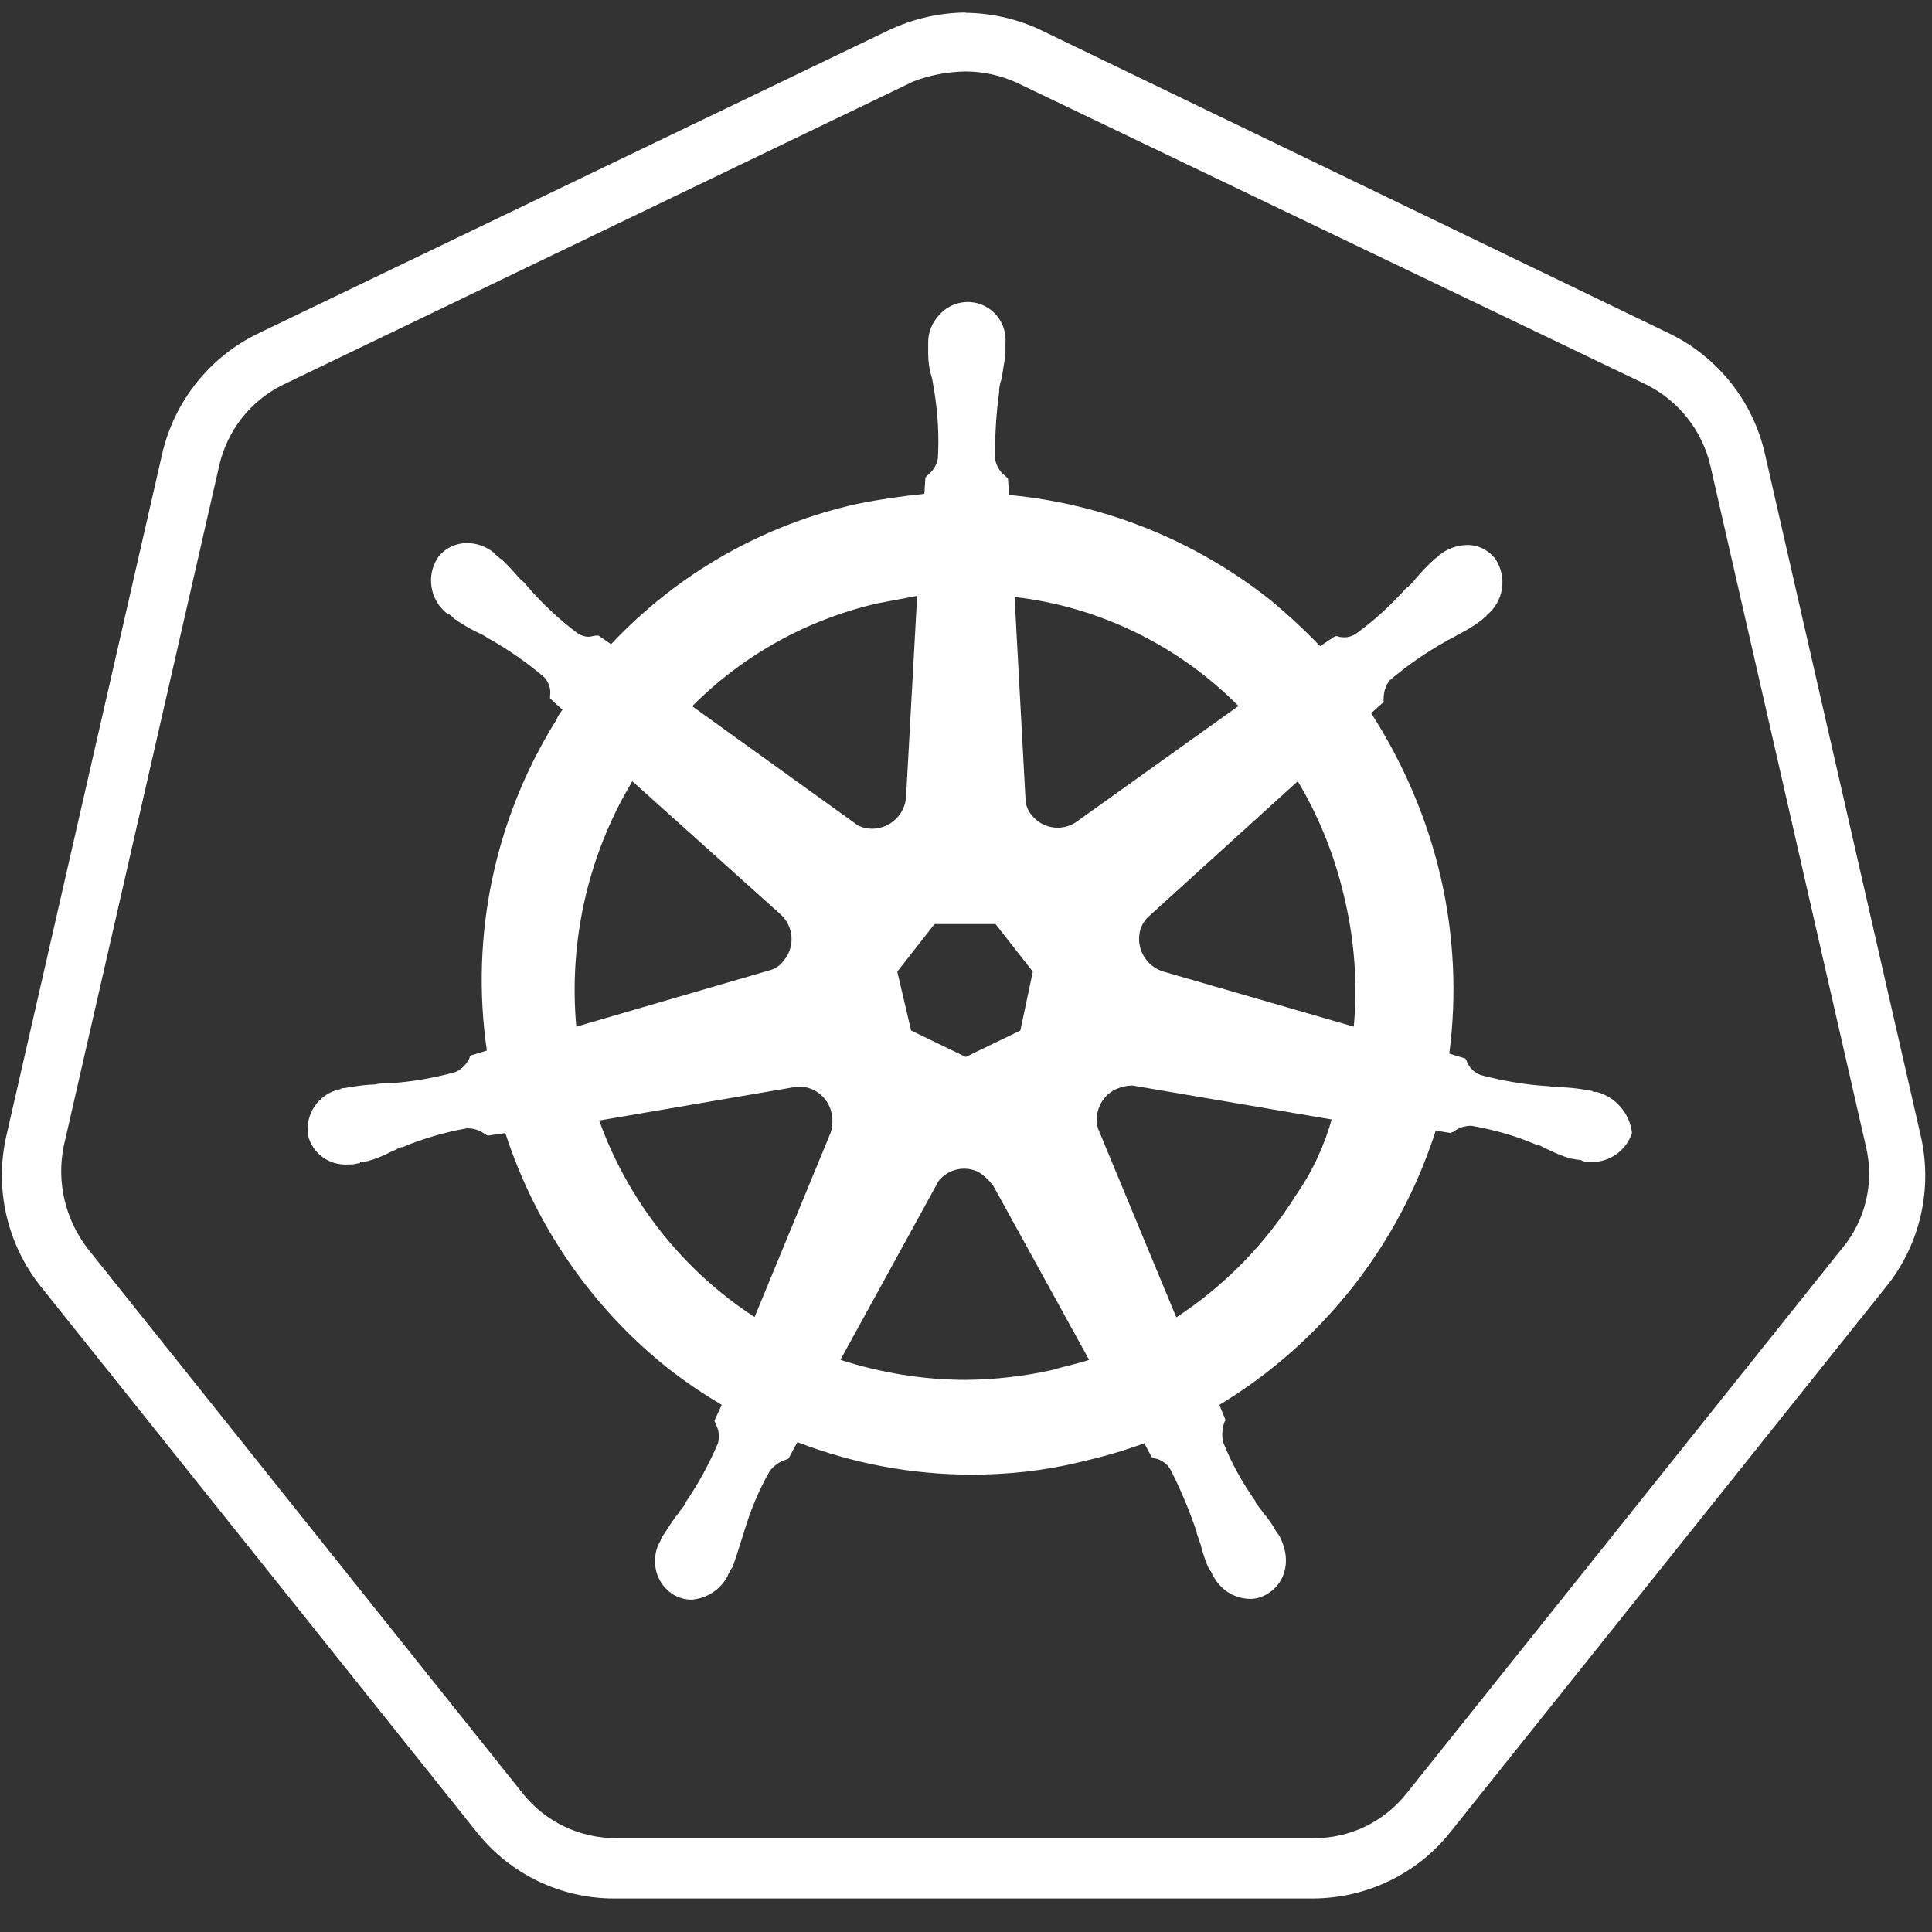 <svg width="56" height="56" viewBox="0 0 56 56" fill="none" xmlns="http://www.w3.org/2000/svg">
<rect x="0" y="0" width="56" height="56" fill="#333333" stroke="none"/>
<g id="uuid-98988fa7-e603-49c9-9031-1ac4e4cb60ca" clip-path="url(#clip0_43_683)">
<path id="uuid-8614a5bf-b3dc-480f-a485-47d957b71d3e" d="M27.985 2.071C28.497 2.071 29.001 2.184 29.465 2.393L47.705 11.142C48.649 11.609 49.337 12.471 49.577 13.502L54.081 33.214C54.337 34.261 54.081 35.365 53.393 36.186L40.777 51.975C40.121 52.805 39.129 53.288 38.073 53.28H17.849C16.793 53.28 15.801 52.805 15.145 51.975L2.537 36.186C1.889 35.34 1.633 34.253 1.849 33.214L6.353 13.502C6.585 12.471 7.273 11.601 8.225 11.142L26.473 2.361C26.953 2.176 27.465 2.079 27.985 2.071ZM27.985 0.363C27.209 0.371 26.449 0.549 25.753 0.879L7.513 9.651C6.089 10.328 5.049 11.625 4.697 13.172L0.193 32.884C-0.175 34.438 0.201 36.074 1.201 37.314L13.817 53.103C14.785 54.327 16.265 55.036 17.817 55.028H38.041C39.593 55.028 41.073 54.327 42.041 53.103L54.657 37.314C55.665 36.074 56.033 34.438 55.665 32.884L51.161 13.172C50.817 11.625 49.777 10.328 48.353 9.651L30.185 0.879C29.497 0.549 28.745 0.379 27.985 0.371V0.363Z" fill="white"/>
<path id="uuid-572d14c0-976f-4886-9db3-c06e84442327" d="M46.264 31.651H46.224C46.224 31.651 46.152 31.651 46.152 31.618C46.08 31.618 46.008 31.586 45.936 31.586C45.712 31.546 45.48 31.522 45.248 31.514C45.128 31.514 45.008 31.514 44.888 31.482H44.856C44.2 31.441 43.544 31.328 42.912 31.159C42.728 31.087 42.584 30.942 42.512 30.756C42.512 30.724 42.48 30.724 42.48 30.684L42.008 30.539C42.232 28.831 42.144 27.099 41.76 25.424C41.368 23.732 40.68 22.129 39.744 20.671L40.104 20.349V20.268C40.104 20.067 40.16 19.873 40.28 19.72C40.784 19.293 41.328 18.915 41.904 18.593C42.016 18.52 42.12 18.488 42.224 18.415C42.432 18.311 42.64 18.19 42.84 18.053C42.872 18.021 42.952 17.98 43.016 17.908C43.048 17.876 43.088 17.876 43.088 17.835C43.584 17.441 43.696 16.732 43.344 16.2C43.144 15.942 42.84 15.789 42.512 15.797C42.224 15.805 41.944 15.91 41.72 16.087L41.648 16.16C41.576 16.192 41.536 16.265 41.472 16.305C41.304 16.466 41.152 16.635 41 16.812C40.928 16.909 40.84 16.99 40.744 17.062C40.312 17.545 39.832 17.988 39.304 18.367C39.208 18.431 39.096 18.472 38.984 18.472C38.912 18.472 38.84 18.472 38.768 18.44H38.696L38.264 18.73C37.8 18.246 37.304 17.787 36.784 17.36C34.608 15.652 32 14.605 29.248 14.347L29.216 13.872L29.144 13.8C28.992 13.687 28.888 13.518 28.848 13.332C28.832 12.68 28.872 12.019 28.96 11.375V11.343C28.96 11.222 28.992 11.093 29.032 10.98C29.064 10.763 29.104 10.545 29.144 10.287V9.949C29.192 9.337 28.744 8.805 28.136 8.757C27.8 8.733 27.464 8.861 27.232 9.119C27.016 9.345 26.896 9.643 26.904 9.957V10.247C26.904 10.481 26.936 10.714 27.008 10.94C27.04 11.045 27.04 11.157 27.08 11.302V11.335C27.184 11.979 27.224 12.64 27.184 13.292C27.152 13.477 27.048 13.646 26.896 13.767L26.824 13.84L26.792 14.315C26.136 14.38 25.488 14.476 24.848 14.605C22.12 15.209 19.632 16.627 17.712 18.673L17.352 18.423H17.28C17.208 18.423 17.136 18.456 17.064 18.456C16.944 18.456 16.832 18.415 16.736 18.351C16.208 17.956 15.728 17.505 15.296 17.006C15.224 16.909 15.136 16.828 15.048 16.756C14.904 16.579 14.744 16.41 14.576 16.248C14.544 16.216 14.472 16.176 14.4 16.103C14.368 16.071 14.328 16.071 14.328 16.031C14.104 15.846 13.824 15.741 13.536 15.741C13.216 15.741 12.904 15.886 12.704 16.144C12.344 16.667 12.456 17.384 12.952 17.779C12.984 17.779 12.984 17.811 13.024 17.811C13.096 17.843 13.128 17.916 13.2 17.956C13.4 18.093 13.6 18.214 13.816 18.319C13.928 18.367 14.04 18.423 14.144 18.496C14.72 18.818 15.264 19.197 15.768 19.624C15.904 19.769 15.976 19.97 15.944 20.172V20.244L16.304 20.574C16.232 20.663 16.168 20.76 16.128 20.864C14.344 23.716 13.624 27.115 14.112 30.45L13.64 30.595C13.64 30.595 13.608 30.628 13.608 30.668C13.528 30.845 13.384 30.99 13.208 31.071C12.576 31.248 11.92 31.361 11.264 31.401H11.232C11.112 31.401 10.992 31.401 10.872 31.433C10.64 31.441 10.416 31.465 10.184 31.506C10.112 31.506 10.04 31.538 9.968 31.538C9.928 31.538 9.888 31.546 9.864 31.57C9.248 31.691 8.832 32.287 8.928 32.915C9.064 33.439 9.544 33.785 10.08 33.753C10.176 33.753 10.272 33.753 10.368 33.721C10.4 33.721 10.44 33.721 10.44 33.689C10.512 33.689 10.584 33.657 10.656 33.657C10.88 33.592 11.096 33.511 11.304 33.399C11.408 33.367 11.52 33.286 11.624 33.254H11.656C12.256 33.004 12.888 32.819 13.528 32.706H13.6C13.768 32.714 13.936 32.778 14.072 32.883C14.104 32.883 14.104 32.915 14.144 32.915L14.648 32.843C15.52 35.533 17.16 37.91 19.368 39.666C19.864 40.053 20.376 40.399 20.92 40.721L20.704 41.188C20.704 41.188 20.736 41.221 20.736 41.261C20.84 41.438 20.864 41.648 20.808 41.841C20.552 42.437 20.24 43.009 19.872 43.549V43.581C19.8 43.694 19.728 43.758 19.656 43.871C19.512 44.048 19.4 44.233 19.256 44.451C19.216 44.507 19.176 44.564 19.152 44.628C19.152 44.652 19.136 44.685 19.12 44.701C18.824 45.257 19.024 45.957 19.576 46.255C19.576 46.255 19.576 46.255 19.584 46.255C19.72 46.328 19.864 46.36 20.016 46.368C20.472 46.344 20.88 46.086 21.096 45.675C21.096 45.651 21.112 45.619 21.128 45.603C21.152 45.538 21.192 45.474 21.232 45.426C21.312 45.208 21.384 44.991 21.448 44.773L21.552 44.451C21.736 43.823 21.984 43.21 22.312 42.638C22.432 42.485 22.592 42.365 22.784 42.308C22.784 42.308 22.808 42.297 22.856 42.276L23.112 41.801C24.72 42.421 26.432 42.743 28.16 42.743C29.216 42.743 30.272 42.63 31.296 42.381C31.928 42.236 32.56 42.058 33.168 41.833L33.384 42.236C33.384 42.236 33.416 42.236 33.456 42.268C33.656 42.3 33.824 42.421 33.928 42.598C34.224 43.178 34.48 43.79 34.688 44.411V44.443L34.8 44.765C34.856 44.991 34.928 45.208 35.016 45.418C35.048 45.49 35.088 45.53 35.128 45.595C35.128 45.619 35.144 45.651 35.16 45.667C35.368 46.078 35.784 46.344 36.248 46.344C36.4 46.344 36.544 46.304 36.68 46.231C36.944 46.094 37.136 45.861 37.224 45.579C37.312 45.281 37.28 44.959 37.152 44.668C37.152 44.636 37.12 44.636 37.12 44.596C37.096 44.532 37.056 44.467 37.008 44.419C36.896 44.209 36.76 44.016 36.608 43.839C36.536 43.726 36.464 43.661 36.392 43.549V43.517C36.016 42.985 35.696 42.413 35.456 41.809C35.408 41.615 35.424 41.414 35.488 41.229C35.488 41.197 35.52 41.197 35.52 41.156L35.344 40.721C38.32 38.925 40.552 36.097 41.616 32.77L42.048 32.843C42.048 32.843 42.08 32.811 42.12 32.811C42.256 32.706 42.416 32.642 42.592 32.633H42.664C43.304 32.746 43.936 32.923 44.536 33.181H44.568C44.68 33.213 44.784 33.294 44.888 33.326C45.096 33.431 45.312 33.52 45.536 33.584C45.608 33.584 45.68 33.616 45.752 33.616C45.792 33.616 45.832 33.624 45.864 33.648C45.96 33.681 46.056 33.689 46.152 33.681C46.672 33.681 47.136 33.342 47.304 32.843C47.24 32.263 46.824 31.788 46.256 31.643L46.264 31.651ZM29.576 29.87L27.992 30.636L26.408 29.87L26.008 28.163L27.088 26.785H28.856L29.936 28.163L29.576 29.87ZM38.984 26.092C39.264 27.293 39.352 28.533 39.24 29.758L33.728 28.163C33.232 28.018 32.928 27.51 33.04 27.003C33.072 26.85 33.152 26.713 33.256 26.6L37.616 22.645C38.256 23.716 38.712 24.876 38.984 26.092ZM35.888 20.47L31.168 23.845C30.752 24.103 30.208 24.014 29.904 23.627C29.808 23.515 29.744 23.37 29.728 23.225L29.408 17.304C31.864 17.586 34.152 18.705 35.896 20.462L35.888 20.47ZM25.432 17.489C25.832 17.416 26.192 17.344 26.584 17.271L26.264 23.08C26.24 23.603 25.808 24.014 25.288 24.022C25.136 24.022 24.984 23.99 24.856 23.917L20.064 20.47C21.536 18.987 23.4 17.956 25.432 17.489ZM18.328 22.645L22.616 26.495C23.008 26.841 23.056 27.438 22.72 27.84C22.616 27.985 22.464 28.09 22.288 28.13L16.704 29.758C16.48 27.268 17.048 24.779 18.328 22.645ZM17.36 32.48L23.096 31.498C23.576 31.465 24 31.788 24.104 32.263C24.144 32.456 24.136 32.658 24.072 32.843L21.872 38.176C19.792 36.822 18.208 34.816 17.368 32.48H17.36ZM30.52 39.706C29.688 39.892 28.848 39.988 28 39.996C26.768 39.996 25.536 39.795 24.36 39.416L27.208 34.228C27.488 33.882 27.968 33.777 28.36 33.971C28.528 34.075 28.672 34.212 28.792 34.373L31.568 39.416C31.248 39.529 30.88 39.593 30.52 39.706ZM37.552 34.663C36.664 36.073 35.488 37.273 34.096 38.184L31.824 32.706C31.704 32.255 31.912 31.788 32.328 31.578C32.488 31.506 32.656 31.465 32.832 31.465L38.6 32.448C38.376 33.238 38.024 33.987 37.552 34.663Z" fill="white"/>
</g>
<defs>
<clipPath id="clip0_43_683">
<rect width="55.752" height="54.665" fill="white" transform="translate(0.055 0.363)"/>
</clipPath>
</defs>
</svg>

